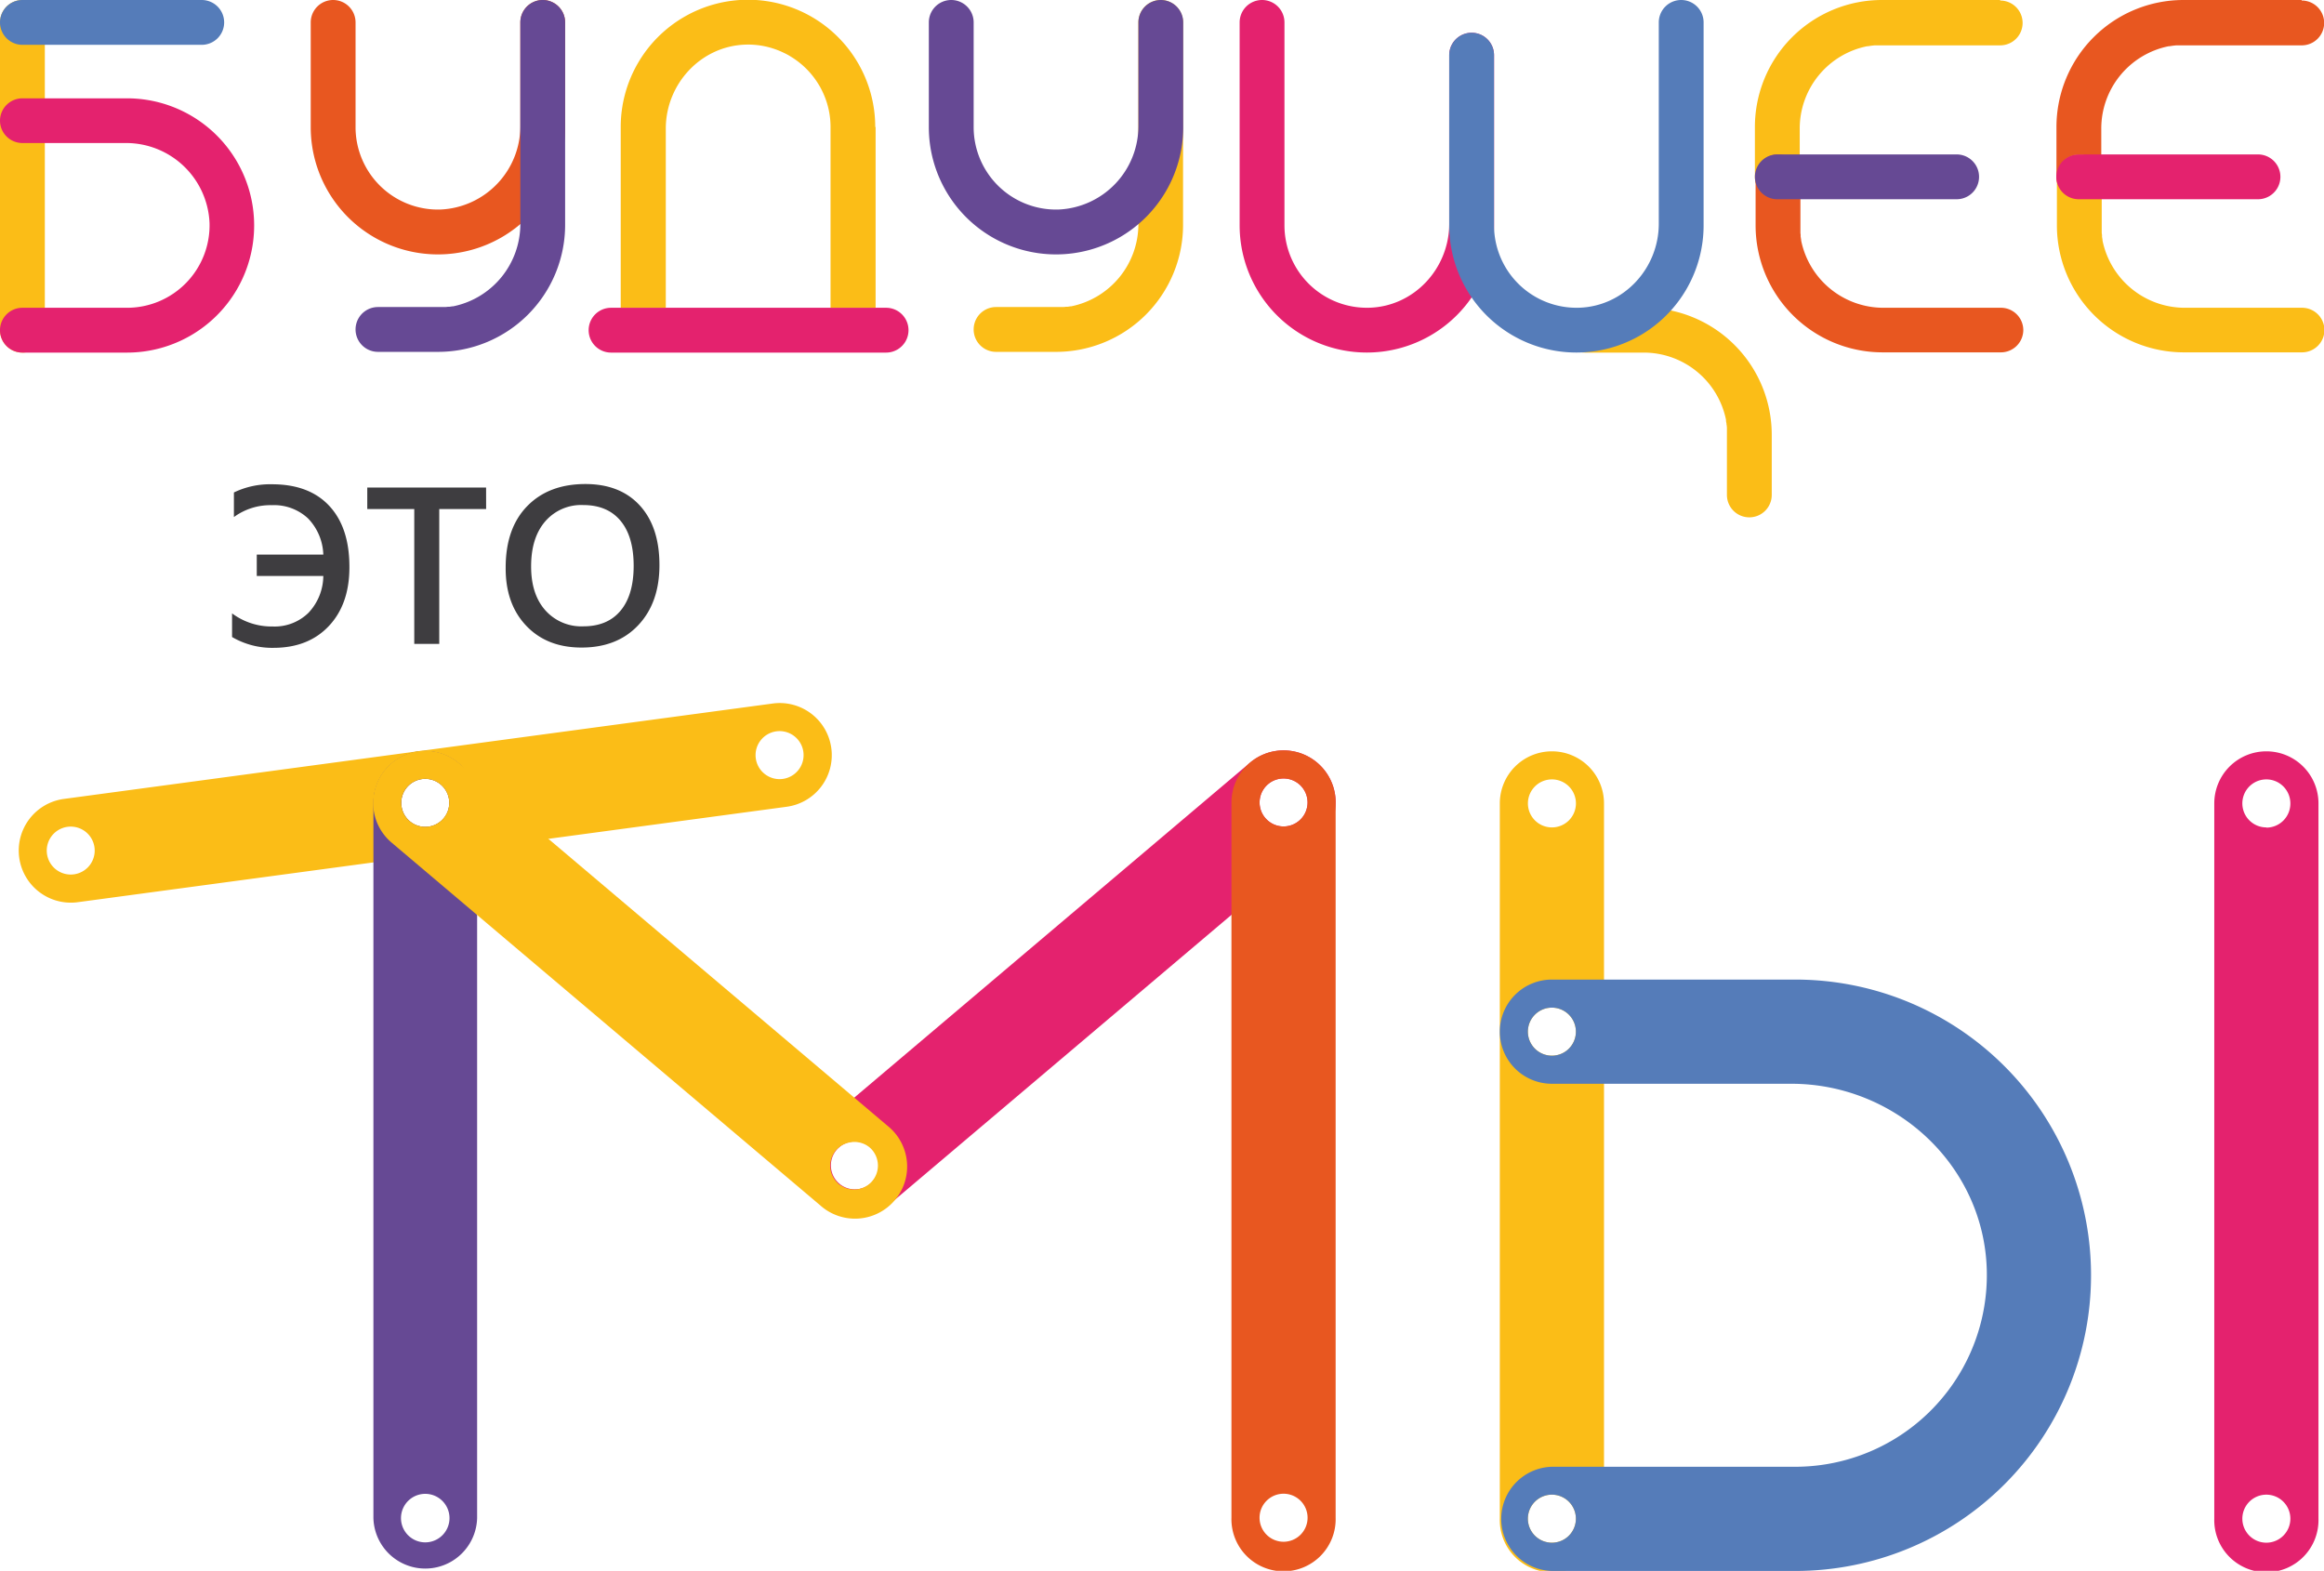 <?xml version="1.0" encoding="UTF-8"?> <svg xmlns="http://www.w3.org/2000/svg" viewBox="0 0 567.22 383.39"><defs><style>.cls-1{fill:#fbbd17;}.cls-2{fill:#e85720;}.cls-3{fill:#e4226e;}.cls-4{fill:#557cb9;}.cls-5{fill:#664994;}.cls-6{fill:#3e3d40;}</style></defs><g id="Слой_2" data-name="Слой 2"><g id="Слой_1-2" data-name="Слой 1"><path class="cls-1" d="M401.51,75.12H386.88a5.47,5.47,0,0,0-5.47,5.47h0a5.47,5.47,0,0,0,5.47,5.47h14.21a20.49,20.49,0,0,1,20.18,16.42,1.16,1.16,0,0,0,0,.18c0,.24.08.48.11.73s0,.25.05.37l.06.58c0,.16,0,.32,0,.49l0,.51c0,.17,0,.34,0,.51v.31h0V120.8a5.47,5.47,0,0,0,10.94,0V106.16h0A31,31,0,0,0,401.51,75.12Z"></path><path class="cls-1" d="M5.47,0A5.47,5.47,0,0,0,0,5.47V80.59a5.47,5.47,0,0,0,10.94,0V5.47A5.47,5.47,0,0,0,5.47,0Zm0,83.11A2.52,2.52,0,1,1,8,80.59,2.52,2.52,0,0,1,5.47,83.11ZM5.47,32A2.52,2.52,0,1,1,8,29.44,2.52,2.52,0,0,1,5.47,32Zm0-24A2.52,2.52,0,1,1,8,5.47,2.52,2.52,0,0,1,5.47,8Z"></path><path class="cls-2" d="M132.46,0h0A5.47,5.47,0,0,0,127,5.47V30.62a20.38,20.38,0,0,1-19.5,20.52A20.12,20.12,0,0,1,86.78,31.05V5.47a5.47,5.47,0,0,0-10.94,0V31.05a31,31,0,0,0,62.09,0V5.47A5.47,5.47,0,0,0,132.46,0Z"></path><path class="cls-1" d="M213.71,31V75.1h-11V31a19.82,19.82,0,0,0-2-8.71,15.68,15.68,0,0,0-.93-1.71,20.08,20.08,0,0,0-6.77-6.76,13.43,13.43,0,0,0-1.71-.93,19.84,19.84,0,0,0-9.31-2c-10.94.33-19.49,9.61-19.49,20.52V75.1h-11V31a31.06,31.06,0,0,1,62.12,0Z"></path><path class="cls-3" d="M359.18,8h0a5.47,5.47,0,0,0-5.47,5.47V54.59c0,10.94-8.56,20.2-19.5,20.52A20.12,20.12,0,0,1,313.5,55V5.47a5.47,5.47,0,0,0-10.94,0V55a31,31,0,0,0,62.09,0V13.46A5.47,5.47,0,0,0,359.18,8Z"></path><path class="cls-4" d="M410.33,0h0a5.47,5.47,0,0,0-5.47,5.47V54.59c0,10.94-8.56,20.2-19.49,20.52A20.13,20.13,0,0,1,364.65,55V13.46a5.47,5.47,0,1,0-10.94,0V55a31,31,0,0,0,62.09,0V5.47A5.47,5.47,0,0,0,410.33,0Z"></path><path class="cls-5" d="M132.46,0h0A5.47,5.47,0,0,0,127,5.47V54.59a20.49,20.49,0,0,1-16.42,20.18l-.18,0-.73.11-.38,0-.57.06-.49,0-.52,0H92.25a5.47,5.47,0,0,0,0,10.94h14.63a31,31,0,0,0,31.05-31V5.47A5.47,5.47,0,0,0,132.46,0Z"></path><path class="cls-1" d="M283.32,0h0a5.47,5.47,0,0,0-5.47,5.47V54.59a20.49,20.49,0,0,1-16.42,20.18l-.18,0-.73.11-.38,0-.57.06-.49,0-.51,0H243.11a5.47,5.47,0,0,0,0,10.94h14.64a31,31,0,0,0,31-31V5.47A5.47,5.47,0,0,0,283.32,0Z"></path><path class="cls-5" d="M283.32,0h0a5.47,5.47,0,0,0-5.47,5.47V30.62a20.38,20.38,0,0,1-19.5,20.52,20.12,20.12,0,0,1-20.71-20.09V5.47a5.47,5.47,0,0,0-10.94,0V31.05a31,31,0,0,0,62.09,0V5.47A5.47,5.47,0,0,0,283.32,0Z"></path><path class="cls-3" d="M216.27,75.12H149.14a5.47,5.47,0,1,0,0,10.94h67.13a5.47,5.47,0,0,0,0-10.94Z"></path><path class="cls-3" d="M323,187.65a12.71,12.71,0,0,0-17.92-1.49L200.42,274.74a12.72,12.72,0,0,0,16.44,19.41L321.5,205.57A12.72,12.72,0,0,0,323,187.65ZM212.42,288.91a5.85,5.85,0,1,1,.69-8.25A5.85,5.85,0,0,1,212.42,288.91Zm104.64-88.58a5.85,5.85,0,1,1,.69-8.25A5.85,5.85,0,0,1,317.06,200.33Z"></path><path class="cls-1" d="M378.77,183.38a12.71,12.71,0,0,0-12.71,12.71V370.67a12.72,12.72,0,1,0,25.43,0V196.09A12.71,12.71,0,0,0,378.77,183.38Zm0,6.85a5.86,5.86,0,1,1-5.85,5.86A5.86,5.86,0,0,1,378.77,190.23Zm0,186.3a5.86,5.86,0,1,1,5.86-5.86A5.85,5.85,0,0,1,378.77,376.53Zm0-118.87a5.86,5.86,0,1,1,5.86-5.86A5.85,5.85,0,0,1,378.77,257.66Z"></path><path class="cls-3" d="M553.16,183.38a12.71,12.71,0,0,0-12.72,12.71V370.67a12.72,12.72,0,1,0,25.43,0V196.09A12.71,12.71,0,0,0,553.16,183.38Zm0,193.15a5.86,5.86,0,1,1,5.85-5.86A5.86,5.86,0,0,1,553.16,376.53Zm0-174.58a5.86,5.86,0,1,1,5.85-5.86A5.86,5.86,0,0,1,553.16,202Z"></path><path class="cls-1" d="M202.9,182.61a12.7,12.7,0,0,0-14.29-10.9L15.58,195A12.71,12.71,0,1,0,19,220.2l173-23.29A12.71,12.71,0,0,0,202.9,182.61ZM18.06,213.4a5.85,5.85,0,1,1,5-6.58A5.85,5.85,0,0,1,18.06,213.4Zm90.2-13.66a5.86,5.86,0,1,1-.69-8.26A5.86,5.86,0,0,1,108.26,199.74Zm82.82-9.63a5.86,5.86,0,1,1,5-6.58A5.86,5.86,0,0,1,191.08,190.11Z"></path><path class="cls-2" d="M313.28,183.15a12.72,12.72,0,0,0-12.72,12.71V370.44a12.72,12.72,0,1,0,25.43,0V195.86A12.71,12.71,0,0,0,313.28,183.15Zm0,193.15a5.86,5.86,0,1,1,5.86-5.86A5.86,5.86,0,0,1,313.28,376.3Zm0-174.58a5.86,5.86,0,1,1,5.86-5.86A5.86,5.86,0,0,1,313.28,201.72Z"></path><path class="cls-3" d="M31,24H5.47A5.47,5.47,0,0,0,0,29.44H0a5.47,5.47,0,0,0,5.47,5.47H30.62a20.38,20.38,0,0,1,20.52,19.5A20.13,20.13,0,0,1,31,75.12H5.47a5.47,5.47,0,0,0,0,10.94H31A31,31,0,1,0,31,24Z"></path><path class="cls-5" d="M103.79,183.3A12.66,12.66,0,0,0,91.14,196V370.54a12.66,12.66,0,0,0,25.31,0V196A12.67,12.67,0,0,0,103.79,183.3Zm0,6.8A5.86,5.86,0,1,1,97.94,196,5.85,5.85,0,0,1,103.79,190.1Zm0,186.35a5.92,5.92,0,1,1,5.92-5.91A5.92,5.92,0,0,1,103.79,376.45Z"></path><path class="cls-1" d="M216.63,274.79,112,186.25a12.71,12.71,0,0,0-16.42,19.41L200.2,294.2a12.72,12.72,0,1,0,16.43-19.41ZM108.26,199.74a5.86,5.86,0,1,1-.69-8.26A5.86,5.86,0,0,1,108.26,199.74Zm104.62,88.54a5.78,5.78,0,0,1-5.65,1.91h0a5.76,5.76,0,0,1-1.07-.33h0a6.28,6.28,0,0,1-.57-.31,5.09,5.09,0,0,1-.5-.3,4.68,4.68,0,0,1-.4-.27c-.1-.08-.17-.19-.26-.27h0a5.73,5.73,0,0,1-1.46-2.28,3.5,3.5,0,0,1-.17-.55h0a4.51,4.51,0,0,1-.1-.53h0v0a5.29,5.29,0,0,1-.08-.8,5.69,5.69,0,0,1,.2-1.44h0c.05-.2.11-.39.18-.59h0a4.58,4.58,0,0,1,.2-.46h0a3.91,3.91,0,0,1,.31-.57h0a3.62,3.62,0,0,1,.26-.38h0a4,4,0,0,1,.23-.34,2.61,2.61,0,0,1,.24-.23h0a4.49,4.49,0,0,1,.46-.41,5.63,5.63,0,0,1,.45-.38h0l.08-.05a5.57,5.57,0,0,1,.9-.48.76.76,0,0,1,.16-.06,5.24,5.24,0,0,1,1-.3h0a5.79,5.79,0,0,1,5,1.23A5.86,5.86,0,0,1,212.88,288.28Z"></path><path class="cls-4" d="M438.21,239.09H378.77a12.71,12.71,0,0,0-12.71,12.71h0a12.71,12.71,0,0,0,12.71,12.72h58.45c25.42,0,46.93,19.89,47.69,45.3A46.78,46.78,0,0,1,438.21,358H378.77a12.72,12.72,0,0,0,0,25.43h59.44a72.15,72.15,0,0,0,72.15-72.15h0A72.15,72.15,0,0,0,438.21,239.09Zm-59.44,18.57a5.86,5.86,0,1,1,5.86-5.86A5.85,5.85,0,0,1,378.77,257.66Zm0,118.87a5.86,5.86,0,1,1,5.86-5.86A5.85,5.85,0,0,1,378.77,376.53Z"></path><path class="cls-1" d="M488.19,0H459.37a31,31,0,0,0-31.05,31.05V43.2a5.47,5.47,0,0,0,5.47,5.47h0a5.46,5.46,0,0,0,5.47-5.47V31.47a20.49,20.49,0,0,1,16.42-20.18l.18,0,.73-.11.38-.05.57-.06.49,0,.52,0h29.64a5.47,5.47,0,1,0,0-10.94Z"></path><path class="cls-2" d="M488.19,75.12H459.8A20.5,20.5,0,0,1,439.61,58.7l0-.18c-.05-.24-.08-.48-.12-.73s0-.25,0-.37l-.06-.58c0-.16,0-.32,0-.49s0-.34,0-.51,0-.34,0-.51V55h0V43.16a5.47,5.47,0,1,0-10.94,0V55h0a31,31,0,0,0,31.05,31h28.82a5.47,5.47,0,0,0,5.47-5.47h0A5.47,5.47,0,0,0,488.19,75.12Z"></path><path class="cls-5" d="M477.56,37.69H433.79a5.47,5.47,0,0,0,0,10.94h43.77a5.47,5.47,0,0,0,0-10.94Z"></path><path class="cls-2" d="M561.75,0H532.92a31,31,0,0,0-31,31.05V43.2a5.47,5.47,0,0,0,5.47,5.47h0a5.47,5.47,0,0,0,5.47-5.47V31.47a20.49,20.49,0,0,1,16.42-20.18l.18,0,.72-.11.38-.05.58-.06.48,0,.52,0h29.65a5.47,5.47,0,1,0,0-10.94Z"></path><path class="cls-1" d="M561.75,75.12h-28.4A20.51,20.51,0,0,1,513.16,58.7l0-.18-.12-.73c0-.12,0-.25,0-.37s-.05-.39-.07-.58l0-.49,0-.51c0-.17,0-.34,0-.51V55h0V43.16a5.47,5.47,0,0,0-10.94,0V55h0a31,31,0,0,0,31,31h28.83a5.47,5.47,0,0,0,5.47-5.47h0A5.47,5.47,0,0,0,561.75,75.12Z"></path><path class="cls-3" d="M551.11,37.69H507.35a5.47,5.47,0,0,0,0,10.94h43.76a5.47,5.47,0,1,0,0-10.94Z"></path><path class="cls-6" d="M56.64,155.48v-5.77a16.16,16.16,0,0,0,9.91,3.2,11.81,11.81,0,0,0,8.73-3.33,13.24,13.24,0,0,0,3.63-9H62.67v-5.22H78.91a13.3,13.3,0,0,0-3.76-8.86,12.18,12.18,0,0,0-8.83-3.2,15.07,15.07,0,0,0-9.23,2.9v-6a20.25,20.25,0,0,1,9.31-2q9.09,0,14,5.31t4.88,14.95q0,9-5,14.32t-13.46,5.34A19.36,19.36,0,0,1,56.64,155.48Z"></path><path class="cls-6" d="M118.65,124.24H107.21v32.92h-6.1V124.24H89.64V119h29Z"></path><path class="cls-6" d="M141.92,158.05q-8.44,0-13.5-5.34t-5-14.17q0-9.61,5.25-15t14.18-5.4q8.53,0,13.32,5.25t4.78,14.56q0,9.13-5.15,14.62T141.92,158.05Zm.45-34.78a11.59,11.59,0,0,0-9.31,4q-3.44,4-3.43,11,0,6.78,3.47,10.69a11.75,11.75,0,0,0,9.27,3.91q5.92,0,9.1-3.83t3.19-10.91q0-7.15-3.19-11T142.37,123.27Z"></path><path class="cls-4" d="M54.71,5.47A5.47,5.47,0,0,0,49.24,0H5.47a5.47,5.47,0,0,0,0,10.94H49.24A5.47,5.47,0,0,0,54.71,5.47Z"></path></g></g></svg> 